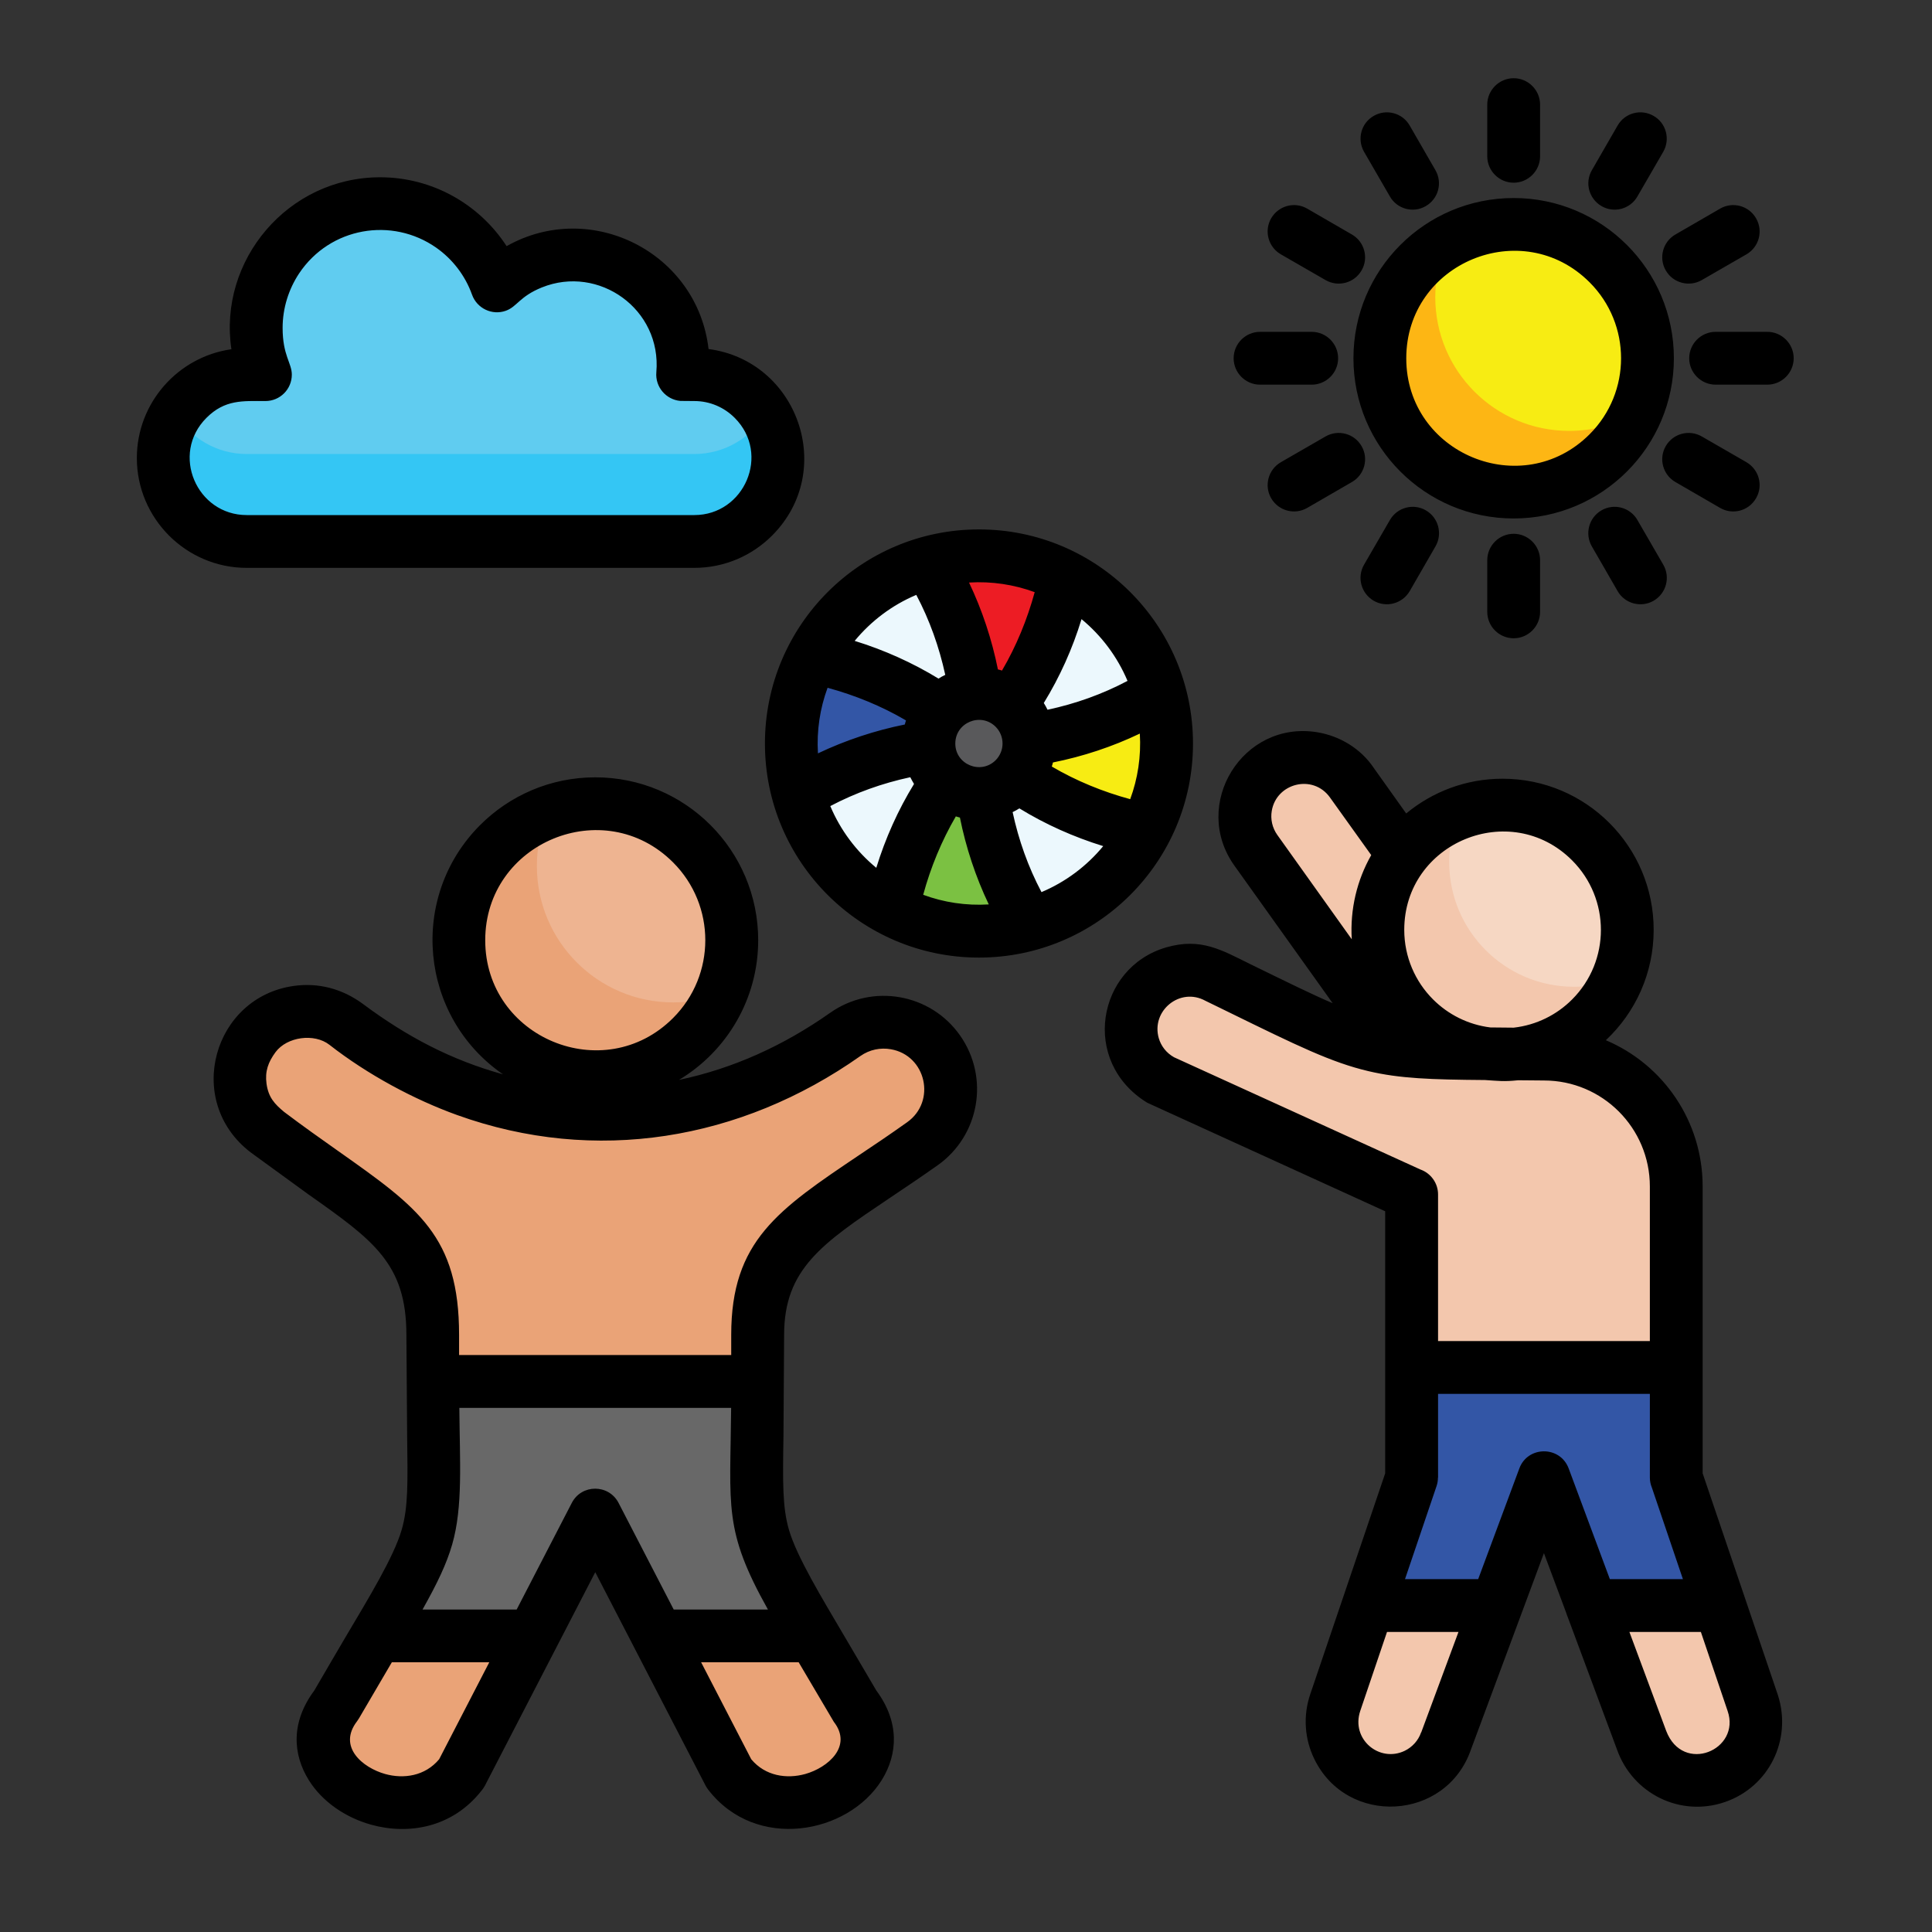 <svg id="Layer_1" enable-background="new 0 0 512 512" viewBox="0 0 512 512" xmlns="http://www.w3.org/2000/svg"><rect x="0" y="0" width="512" height="512" fill="#333333" stroke="none"/><g clip-rule="evenodd" fill-rule="evenodd"><path d="m259.44 147.33c27.44 0 49.72 22.25 49.72 49.72s-22.28 49.72-49.72 49.72c-27.47 0-49.72-22.25-49.72-49.72s22.25-49.72 49.72-49.72z" fill="#ecf8fd"/><path d="m307.32 183.61c1.19 4.28 1.84 8.79 1.84 13.44 0 8.25-2.01 16.02-5.58 22.88-16.58-3.37-32.51-11.25-44.14-22.88 16.69 0 33.62-4.57 47.88-13.44z" fill="#f7ec13"/><path d="m259.44 147.33c8.25 0 16.02 2.01 22.88 5.56-3.37 16.61-11.25 32.54-22.88 44.16 0-16.72-4.56-33.65-13.44-47.91 4.28-1.19 8.76-1.81 13.44-1.81z" fill="#ed1c24"/><path d="m211.53 210.48c-1.19-4.28-1.81-8.79-1.81-13.44 0-8.25 2.01-16.04 5.56-22.9 16.58 3.37 32.54 11.28 44.16 22.9-16.73.01-33.65 4.57-47.91 13.44z" fill="#3356a6"/><path d="m272.87 244.92c-4.28 1.19-8.79 1.84-13.44 1.84-8.25 0-16.04-2.01-22.9-5.58 3.37-16.58 11.28-32.51 22.9-44.14.01 16.7 4.57 33.63 13.44 47.88z" fill="#7bc142"/><path d="m259.44 183.78c7.31 0 13.24 5.92 13.24 13.27 0 7.31-5.92 13.27-13.24 13.27-7.34 0-13.27-5.95-13.27-13.27 0-7.34 5.93-13.27 13.27-13.27z" fill="#59595b"/><path d="m100.75 53.98c14.29 0 26.42 9.1 30.95 21.8 5.24-5.07 12.36-8.19 20.21-8.19 17.12 0 30.5 14.68 29 31.69h3.09c12.19 0 22.14 9.95 22.14 22.11 0 12.19-9.95 22.14-22.14 22.14h-118.62c-12.16 0-22.11-9.95-22.11-22.14 0-12.16 9.95-22.11 22.11-22.11h4.96c-8.73-21.34 6.89-45.3 30.41-45.3z" fill="#34c6f4"/><path d="m100.75 53.98c14.29 0 26.42 9.1 30.95 21.8 5.24-5.07 12.36-8.19 20.21-8.19 17.12 0 30.5 14.68 29 31.69h3.09c7.94 0 14.91 4.22 18.82 10.52-3.91 6.29-10.88 10.52-18.82 10.52h-118.62c-7.91 0-14.88-4.22-18.79-10.52 3.91-6.29 10.89-10.52 18.79-10.52h4.96c-8.73-21.34 6.89-45.3 30.41-45.3z" fill="#60ccf0"/><path d="m401.14 59.48c19.59 0 35.46 15.87 35.46 35.46s-15.87 35.49-35.46 35.49-35.46-15.9-35.46-35.49 15.87-35.46 35.46-35.46z" fill="#fdb614"/><path d="m401.14 59.48c19.59 0 35.46 15.87 35.46 35.46 0 5.19-1.11 10.12-3.12 14.57-5.19 2.98-11.23 4.68-17.63 4.68-19.59 0-35.49-15.87-35.49-35.46 0-5.19 1.13-10.12 3.12-14.54 5.22-3.01 11.23-4.71 17.66-4.71z" fill="#f7ec13"/></g><path d="m70.57 299.8c-7.8-5.9-9.3-16.98-3.4-24.77 5.9-7.77 16.98-9.3 24.77-3.4 20.15 15.34 42.94 23.22 65.74 23.67 22.76.42 45.75-6.6 66.33-21.15 8.02-5.64 19.08-3.71 24.72 4.28 5.64 8.02 3.71 19.08-4.31 24.72-27.55 19.47-43.63 25.31-43.63 50.6v9.72c0 50.2-4.51 36.62 25.57 88.41 14.15 18.34-18.94 36.65-33.17 18.17l-35.46-68.54-35.46 68.54c-14.23 18.48-47.28.17-33.17-18.17 30.16-51.85 25.57-38.18 25.57-88.41v-9.72c0-27.81-14.99-31.81-44.1-53.95z" fill="#eaa377"/><path d="m200.79 366.13c-.14 40.31-2.95 37.19 14.83 67.41h-41.3l-16.58-32.03-16.58 32.03h-41.28c17.8-30.27 14.94-27.04 14.83-67.41z" fill="#686868"/><path clip-rule="evenodd" d="m157.76 213.01c19.96 0 36.17 16.19 36.17 36.17s-16.21 36.17-36.17 36.17c-19.98 0-36.17-16.19-36.17-36.17 0-19.99 16.18-36.17 36.17-36.17z" fill="#eaa377" fill-rule="evenodd"/><path clip-rule="evenodd" d="m157.76 213.01c19.96 0 36.17 16.19 36.17 36.17 0 5.05-1.05 9.86-2.92 14.23-3.91 1.45-8.16 2.24-12.59 2.24-19.96 0-36.14-16.19-36.14-36.14 0-5.07 1.02-9.86 2.89-14.23 3.92-1.48 8.17-2.27 12.59-2.27z" fill="#eeb491" fill-rule="evenodd"/><path d="m332.83 225.39c-4.99-6.97-3.4-16.7 3.6-21.71 6.97-5.02 16.7-3.4 21.71 3.57l52.92 74.13c5.02 6.97 3.4 16.7-3.57 21.71-6.97 4.99-16.7 3.4-21.71-3.6z" fill="#f3c7ad"/><path d="m409.16 279.37c19.36 0 35.06 15.7 35.06 35.06v77.16l20.24 59.58c2.81 8.11-1.47 16.98-9.55 19.79-8.11 2.83-16.98-1.45-19.79-9.55l-25.97-69.82-25.94 69.82c-2.83 8.11-11.68 12.39-19.79 9.55-8.11-2.81-12.39-11.68-9.55-19.79l20.21-59.58v-75.03l-66.25-30.19c-7.54-4.14-10.29-13.58-6.15-21.12s13.58-10.29 21.12-6.15c43.96 21.48 38.4 19.84 86.36 20.27z" fill="#f3c7ad"/><path d="m444.23 362.42v29.17l11.51 33.93h-33.96l-12.62-33.93-12.61 33.93h-33.96l11.51-33.93v-29.17z" fill="#3356a6"/><path clip-rule="evenodd" d="m398.19 213.4c18.26 0 33.05 14.8 33.05 33.05 0 18.26-14.8 33.05-33.05 33.05s-33.05-14.8-33.05-33.05 14.8-33.05 33.05-33.05z" fill="#f3c7ad" fill-rule="evenodd"/><path clip-rule="evenodd" d="m398.19 213.4c18.26 0 33.05 14.8 33.05 33.05 0 4.62-.94 9.01-2.66 13.01-3.57 1.3-7.43 2.04-11.48 2.04-18.25 0-33.05-14.8-33.05-33.05 0-4.62.96-9.01 2.66-13.01 3.58-1.33 7.46-2.04 11.48-2.04z" fill="#f6d7c3" fill-rule="evenodd"/><path d="m398.19 206.37c22.14 0 40.05 17.94 40.05 40.05 0 11.51-4.85 21.91-12.67 29.25 15.31 6.49 25.65 21.57 25.65 38.75v76.03l19.96 58.82c3.77 11.82-2.41 24.24-13.97 28.26-11.88 4.14-24.58-2.18-28.71-13.95l-13.04-35.06c-.17-.4-.31-.77-.43-1.19l-5.87-15.73-19.36 52.1c-6.58 18.91-32.85 20.38-41.53 2.38-2.49-5.16-3.03-11.28-1.02-17.15l19.84-58.48v-69.45l-63.07-28.77c-17.72-10.89-13.32-35.8 5.02-41.16 9.21-2.66 14.68.68 22.45 4.51 9.35 4.56 16.13 7.91 21.69 10.29l-26.02-36.43c-11.62-16.19 2.13-38.64 21.97-35.38 5.81.96 11.48 4.25 14.97 9.5l8.56 12.02c6.94-5.75 15.84-9.21 25.53-9.21zm4.14 79.91c-3.94.4-5.07.17-8.79-.06-14.34-.11-22.59-.4-30.87-2.35-9.81-2.3-18.85-6.72-37.3-15.76l-5.92-2.89c-6.75-3.71-14.46 2.66-12.36 9.92.6 2.07 2.01 3.91 4.05 5.05l65.28 29.74c2.72.96 4.68 3.57 4.68 6.6v38.86h56.13v-40.96c0-15.51-12.56-28.09-28.06-28.09zm-44.1-37.36c-.48-7.99 1.39-15.68 5.16-22.31l-10.94-15.28c-4.51-6.29-14.2-3.8-15.42 3.57-.37 2.15.11 4.48 1.5 6.41zm58.39-20.92c-16.36-16.36-44.48-4.71-44.48 18.42 0 7.2 2.92 13.72 7.63 18.43 4 4 9.27 6.69 15.17 7.43l6.21.06c6.01-.68 11.42-3.4 15.48-7.48 10.17-10.18 10.17-26.68-.01-36.86zm34.13 204.49h-18.94l9.75 26.22c4.42 11.57 19.87 5.07 16.27-5.3zm-24.12-14h19.36l-8.22-24.24c-.34-.82-.54-1.73-.54-2.66v-22.2h-56.13v22.2h-.03c0 .74-.11 1.47-.37 2.24l-8.36 24.66h19.39l10.91-29.34c2.21-6.01 10.8-6.07 13.07 0zm-40.12 14h-18.94l-7.09 20.92c-2.52 7.51 5.07 13.8 11.79 10.57 1.96-.96 3.57-2.66 4.34-4.88h.03zm-228.75-226.49c23.84 0 43.17 19.33 43.17 43.17 0 15.51-8.25 29.37-21 37.02 14.26-3 27.61-9.01 40.05-17.77 11.17-7.88 26.62-5.16 34.44 5.98 7.88 11.2 5.16 26.59-5.98 34.44-4.25 3-8.67 5.98-12.78 8.73-17.77 11.93-27.86 18.74-27.86 36.17l-.17 26.67c-.2 12.59-.28 19.02 1.45 25 2.1 7.2 8.76 18.11 14.91 28.57 2.75 4.68 5.87 9.98 8.25 14.03 6.21 8.39 5.7 16.87 1.42 23.75-8.93 14.31-33.34 18.91-45.98 2.52-.26-.34-.48-.68-.68-1.05l-29.25-56.58-29.25 56.58c-.26.48-.57.94-.91 1.33-7.74 9.84-19.39 11.76-29.28 8.99-6.66-1.87-12.84-5.98-16.47-11.79-4.28-6.89-4.79-15.36 1.45-23.75 3.43-5.92 5.98-10.23 8.22-14.06 6.24-10.54 12.84-21.32 14.94-28.54 1.73-5.95 1.62-12.33 1.45-24.83l-.2-26.84c0-18.88-8.79-25.09-25.97-37.22l-15.36-11.17c-17.69-13.63-9.81-41.16 11.56-44.08 6.35-.88 12.7.68 18.26 4.79 11.85 8.82 23.53 14.88 37.11 18.65-22.17-15.31-25.14-46.97-6.04-66.08 7.79-7.78 18.57-12.63 30.5-12.63zm20.61 22.54c-18.31-18.31-49.78-5.27-49.78 20.64 0 25.88 31.46 38.92 49.78 20.61 11.39-11.4 11.39-29.86 0-41.25zm-56.7 130.56h72.11v-5.36c0-24.86 12.36-33.14 34.1-47.76 3.71-2.47 7.71-5.16 12.5-8.56 7.82-5.53 5.05-17.75-4.31-19.36-2.72-.48-5.61.08-8.05 1.79-31.75 22.39-70.3 28.8-106.87 15.65-11.34-4.08-23.7-10.69-33.85-18.62-4-3.12-11.25-2.15-14.29 1.96-1.93 2.64-2.83 5.05-2.38 8.36.51 3.63 2.13 5.36 4.65 7.46 4.88 3.69 9.92 7.26 14.46 10.46 21.12 14.91 31.92 22.54 31.92 48.64v5.34zm72.09 14.01h-72.03c.11 14.23.99 26.19-1.9 36.2-1.5 5.19-3.91 10.2-7.85 17.23h24.94l14.6-28.23c2.58-5.05 9.81-5.07 12.42 0l14.6 28.23h24.97c-11.82-21.12-9.98-26.96-9.75-53.43zm17.89 67.4h-25.85l13.29 25.71c3.74 4.48 9.41 5.27 14.31 3.91 6.04-1.7 12.61-7.37 7.57-13.83zm-81.98 0h-25.82l-8.7 14.85c-.17.26-.34.51-.51.77-5.24 6.8 1.47 12.33 7.43 14 4.9 1.36 10.57.57 14.31-3.91zm231.81-400.3c-1.9-3.34-.77-7.6 2.58-9.5 3.34-1.93 7.6-.79 9.52 2.55l6.83 11.85c1.93 3.34.77 7.6-2.58 9.52-3.32 1.93-7.6.77-9.5-2.58zm32.66-12.48c0-3.85 3.15-7 7-7s7 3.15 7 7v13.69c0 3.85-3.15 7-7 7s-7-3.15-7-7zm0 120.73c0-3.85 3.15-7 7-7s7 3.15 7 7v13.69c0 3.85-3.15 7-7 7s-7-3.15-7-7zm-20.55 8.19c-1.96 3.34-6.21 4.48-9.55 2.55-3.34-1.96-4.48-6.21-2.55-9.55l6.86-11.85c1.93-3.34 6.21-4.48 9.52-2.55 3.34 1.93 4.48 6.21 2.55 9.55zm60.35-104.6c-1.9 3.35-6.18 4.51-9.5 2.58-3.34-1.93-4.51-6.18-2.58-9.52l6.83-11.85c1.93-3.35 6.18-4.48 9.52-2.55 3.34 1.9 4.48 6.15 2.58 9.5zm-87.51 82.55c-3.35 1.93-7.6.79-9.55-2.55-1.93-3.34-.79-7.6 2.55-9.55l11.85-6.83c3.34-1.93 7.63-.79 9.55 2.55 1.93 3.32.79 7.6-2.55 9.52zm104.57-60.38c-3.34 1.93-7.63.79-9.55-2.55-1.93-3.32-.79-7.6 2.55-9.52l11.85-6.86c3.32-1.93 7.6-.79 9.52 2.55 1.96 3.34.79 7.63-2.52 9.55zm-117.07 27.72c-3.85 0-7-3.15-7-7s3.15-7 7-7h13.69c3.85 0 7 3.15 7 7 0 3.86-3.15 7-7 7zm120.73 0c-3.85 0-7-3.15-7-7s3.15-7 7-7h13.69c3.85 0 7 3.15 7 7 0 3.86-3.15 7-7 7zm-115.23-34.55c-3.34-1.93-4.48-6.21-2.55-9.55 1.96-3.34 6.21-4.48 9.55-2.55l11.85 6.86c3.34 1.93 4.48 6.21 2.55 9.52-1.93 3.35-6.21 4.48-9.55 2.55zm104.57 60.35c-3.34-1.93-4.48-6.21-2.55-9.52 1.93-3.34 6.21-4.48 9.55-2.55l11.85 6.83c3.32 1.96 4.48 6.21 2.52 9.55-1.93 3.35-6.21 4.48-9.52 2.55zm-22.14 17.06c-1.93-3.34-.79-7.63 2.55-9.55 3.32-1.93 7.6-.79 9.52 2.55l6.86 11.85c1.93 3.34.79 7.6-2.55 9.55-3.34 1.93-7.63.79-9.55-2.55zm-20.72-92.32c23.44 0 42.46 19.02 42.46 42.46s-19.02 42.46-42.46 42.46c-23.47 0-42.46-19.02-42.46-42.46s18.99-42.46 42.46-42.46zm20.13 22.34c-17.89-17.89-48.59-5.16-48.59 20.13s30.7 38.01 48.59 20.13c11.11-11.12 11.11-29.15 0-40.26zm-320.52-27.84c13.72 0 26.22 7.03 33.51 18.25 22.39-12.61 50.57 1.73 53.52 27.27 23.61 3.09 34.04 32.23 16.81 49.46-5.27 5.27-12.56 8.53-20.58 8.53h-118.63c-16.02 0-29.11-13.07-29.11-29.11 0-14.57 10.86-26.82 25.06-28.83-3.52-23.54 14.96-45.57 39.42-45.57zm14.89 18.68c-11.74-8.25-28.18-5.47-36.37 6.8-2.78 4.2-4.37 9.21-4.37 14.43 0 7.34 2.44 9.3 2.44 12.39 0 3.86-3.12 7-7 7-6.01 0-10.71-.45-15.62 4.45-9.61 9.61-2.58 25.77 10.66 25.77h118.63c13.24 0 20.3-16.16 10.69-25.77-2.75-2.75-6.52-4.45-10.69-4.45l-3.69-.03c-3.85-.34-6.72-3.74-6.38-7.6 1.45-16.75-15.28-28.54-30.33-22.48-5.95 2.41-6.55 5.1-9.55 6.18-3.63 1.3-7.65-.6-8.96-4.25-1.81-5.07-5.16-9.41-9.46-12.44zm148.82 111.74c.37.08.74.2 1.08.31 3.8-6.46 6.69-13.55 8.67-20.78-5.47-2.01-11.37-2.92-17.4-2.55 3.48 7.29 6.06 15.11 7.65 23.02zm12.16 8.9c.37.6.71 1.19.99 1.79 7.43-1.59 14.51-4.11 21.2-7.65-2.69-6.38-6.89-11.99-12.19-16.36-2.38 7.8-5.75 15.31-10 22.22zm2.43 15.76c-.08.37-.2.71-.31 1.08 6.46 3.8 13.55 6.69 20.78 8.65 2.01-5.44 2.92-11.34 2.55-17.38-7.28 3.49-15.11 6.07-23.02 7.65zm-8.9 12.17c-.6.37-1.19.71-1.79.99 1.59 7.4 4.11 14.51 7.65 21.2 6.38-2.69 11.99-6.89 16.36-12.19-7.79-2.41-15.3-5.75-22.22-10zm-15.76 2.43c-.37-.08-.71-.2-1.08-.31-3.77 6.46-6.69 13.55-8.65 20.78 5.44 2.01 11.34 2.92 17.38 2.55-3.48-7.29-6.06-15.11-7.65-23.02zm-12.16-8.9c-.37-.6-.68-1.19-.99-1.79-7.4 1.59-14.48 4.11-21.2 7.65 2.69 6.38 6.89 11.99 12.19 16.36 2.4-7.79 5.75-15.3 10-22.22zm-2.44-15.76c.08-.37.2-.71.31-1.08-6.46-3.8-13.55-6.69-20.78-8.65-2.01 5.44-2.92 11.34-2.55 17.38 7.32-3.48 15.11-6.06 23.02-7.65zm8.93-12.16c.57-.37 1.16-.71 1.79-.99-1.62-7.4-4.14-14.51-7.68-21.2-6.38 2.69-11.96 6.89-16.33 12.19 7.77 2.4 15.28 5.75 22.22 10zm15.14 12.76c-3.94-3.91-10.69-1.13-10.69 4.45 0 5.56 6.75 8.33 10.69 4.42 2.44-2.47 2.44-6.41 0-8.87zm-4.42-52.3c31.32 0 56.72 25.4 56.72 56.75 0 31.32-25.4 56.72-56.72 56.72s-56.72-25.4-56.72-56.72c0-31.35 25.39-56.75 56.72-56.75z"/></svg>